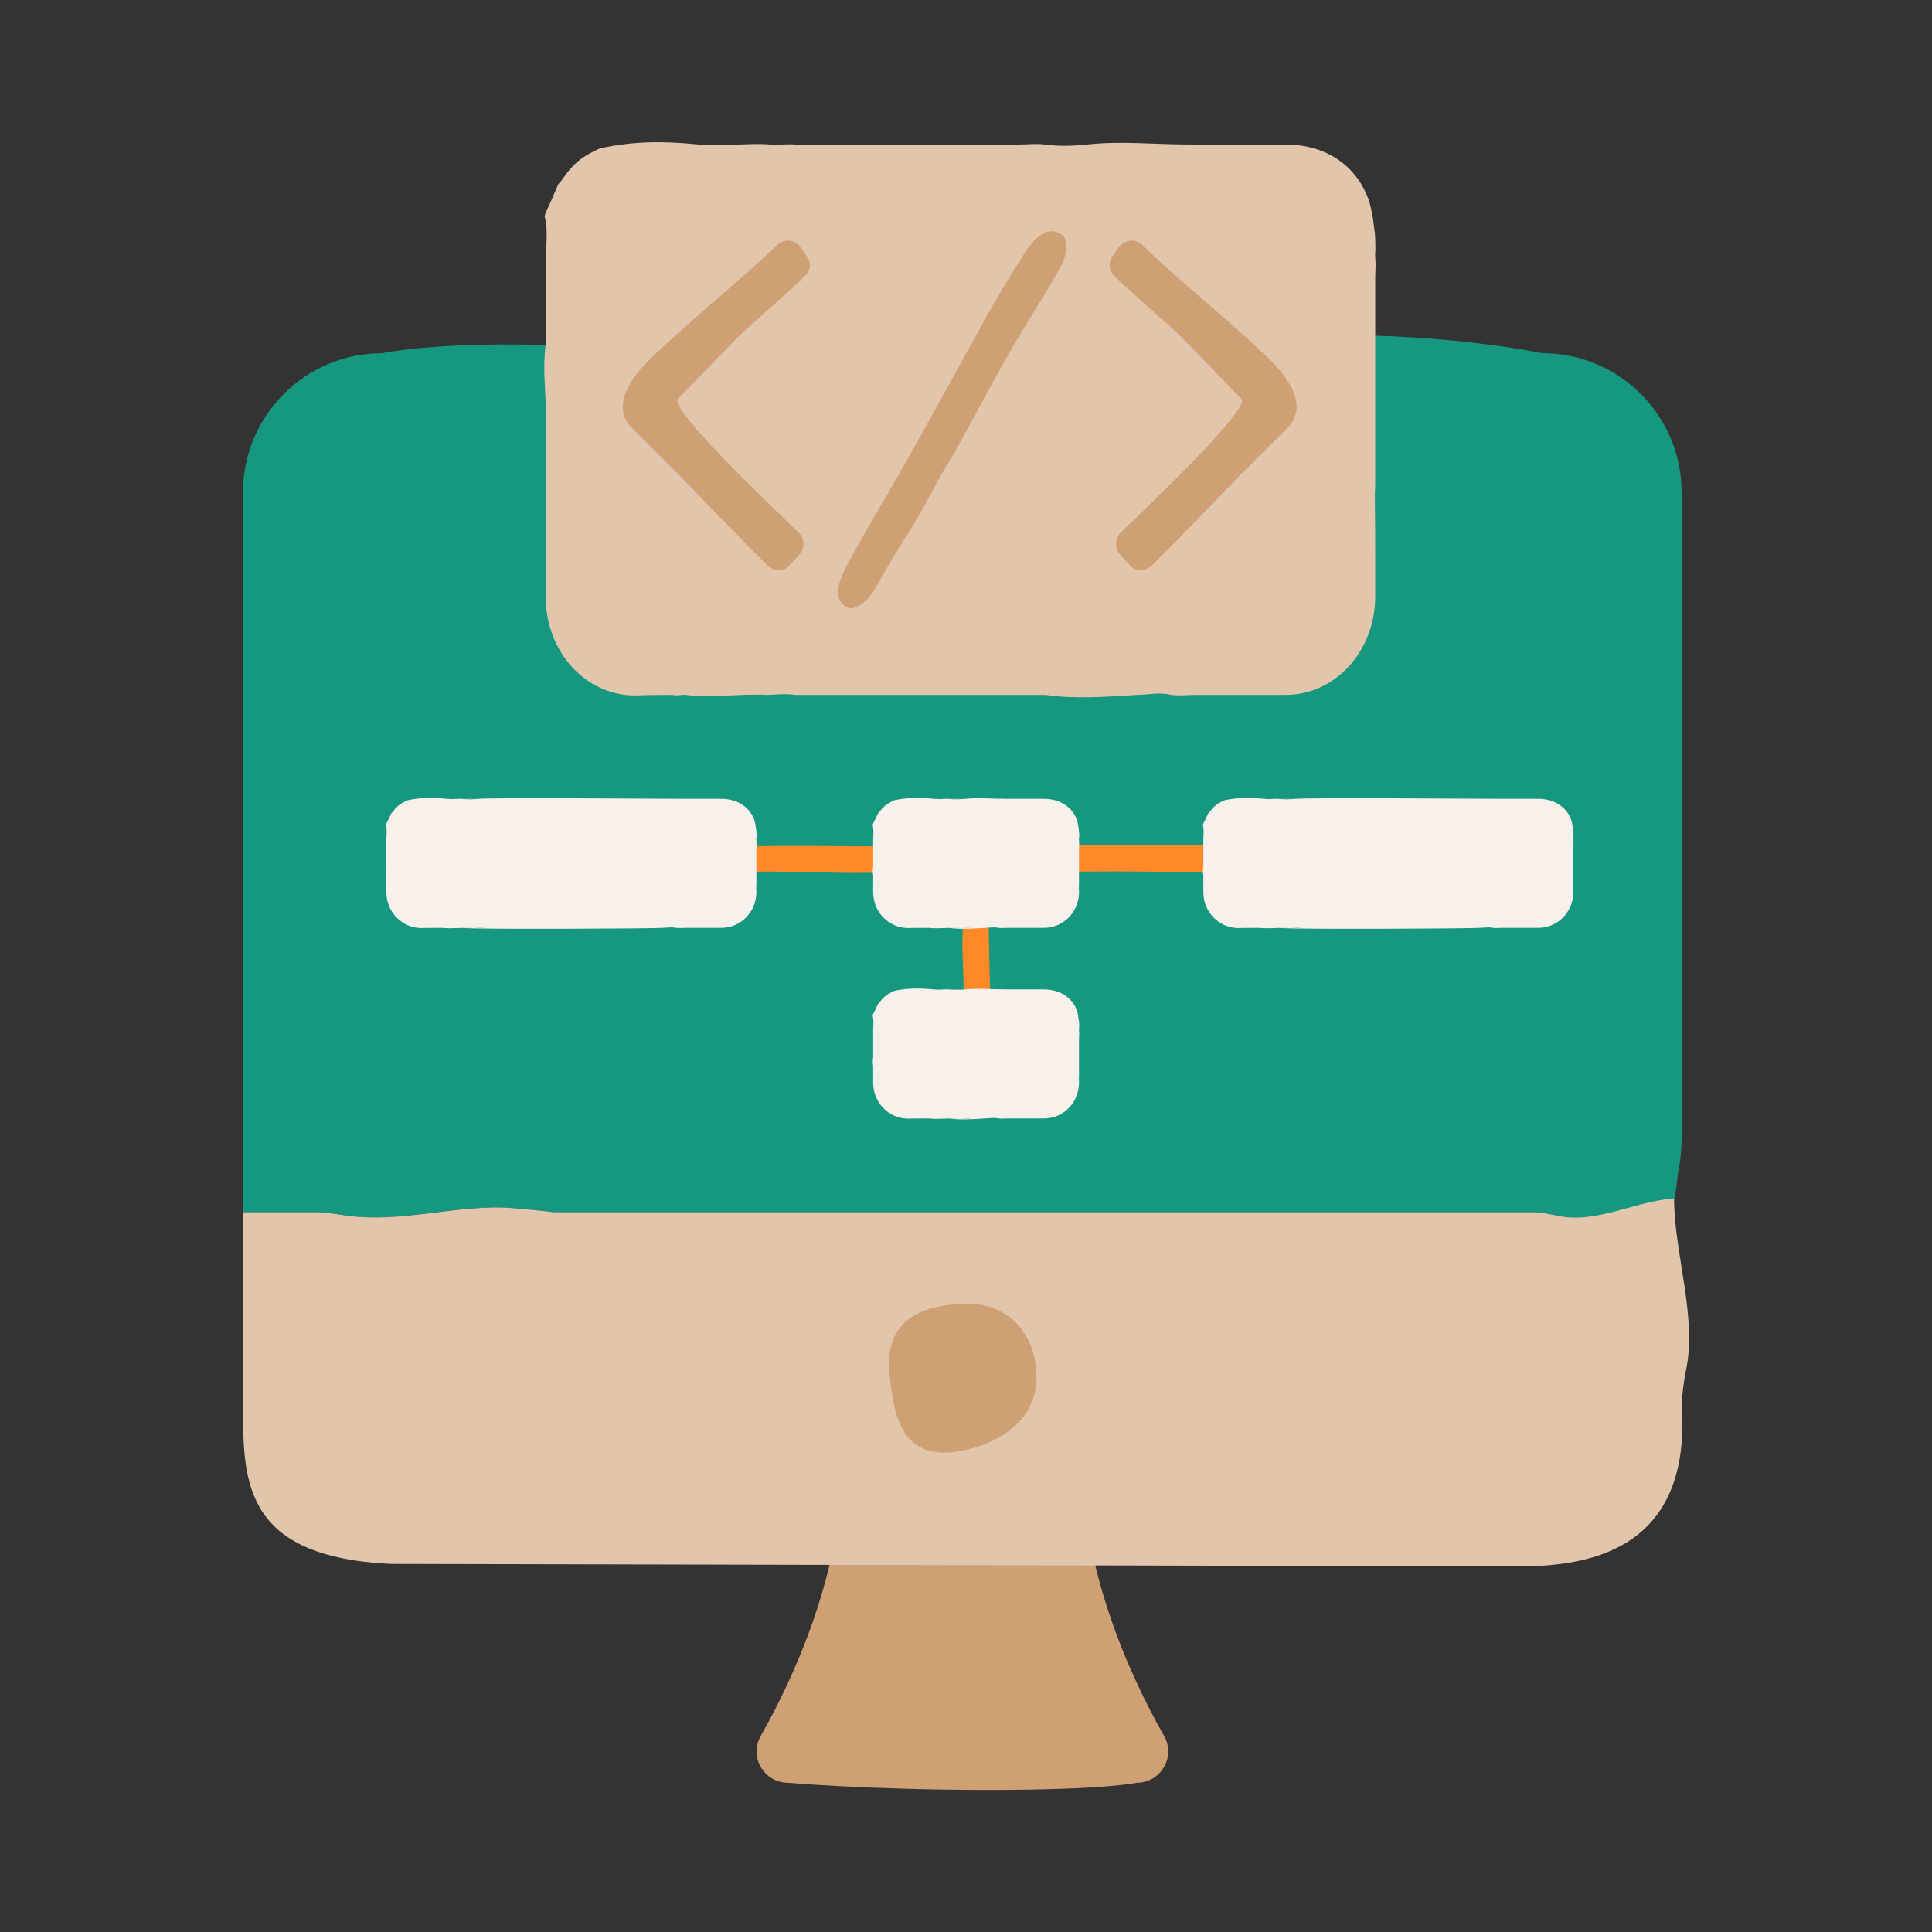 <?xml version="1.0" encoding="UTF-8"?>
<!-- Generator: Adobe Illustrator 23.1.0, SVG Export Plug-In . SVG Version: 6.00 Build 0)  -->
<svg xmlns="http://www.w3.org/2000/svg" xmlns:xlink="http://www.w3.org/1999/xlink" version="1.1" id="Layer_1" x="0px" y="0px" viewBox="0 0 1024 1024" style="enable-background:new 0 0 1024 1024;" xml:space="preserve">
<rect x="0" y="0" width="1024" height="1024" fill="#333333" stroke="none"/>
<style type="text/css">
	.st0{fill:#169780;}
	.st1{fill:#CEA074;}
	.st2{fill:#E2C6AC;}
	.st3{fill:#FF8928;}
	.st4{fill:#F8F0EA;}
</style>
<path class="st0" d="M891.3,261c0-40.8-33.1-73.8-73.8-73.8c0,0-49.5-10.3-111.2-9.4c-116.5,1.7-292.6,14.3-373.4,7.6  c-88-7.3-130.3,1.8-130.3,1.8c-40.8,0-73.8,33.1-73.8,73.8v381.5c0,0,14.9,0,40.7,0c3.5,0.3,7.2,0.6,10.9,1.3  c30.3,5.4,60.9-6,92.2-3.4c7,0.6,13.8,1.1,21,2.1c160.1,0,396.5,0,518.5,0c4.9,0,9,0.9,12.8,1.7c20.3,5.1,43.3,1.2,61.1-6.4  c2.5-1.3,2.5-12.7,4.1-20c1.3-7.2,1.3-16.4,1.3-26.8C891.3,486.7,891.3,261,891.3,261z"></path>
<path class="st1" d="M573.2,771l-63.1-25.3L446.9,771c0,61.7-26.1,118.1-43.7,149.1c-6.3,11.1,1.7,24.8,14.5,24.8  c0,0,42.7,3.8,106.4,3.8c62.3,0,78.4-3.8,78.4-3.8c12.7,0,20.8-13.7,14.5-24.8C599.4,889.1,573.2,832.7,573.2,771z"></path>
<path class="st2" d="M128.8,642.5v102.2c0,40.8,0.3,80.3,78,84.2l598.9,1.3c40.8,0,90.5-11.5,85.7-85.4c0,0,0-6.4,1.9-17  c6.7-28.8-6-63.3-6-92.6c-20.4,1.3-42.1,14-62.4,9c-3.9-0.7-7.9-1.7-12.8-1.7c-122,0-358.4,0-518.5,0c-7.2-0.9-14-1.5-21-2.1  c-30-2.7-60.6,8.8-92.2,3.4c-3.7-0.6-7.4-1-10.9-1.3C143.7,642.5,128.8,642.5,128.8,642.5z"></path>
<path class="st1" d="M549.4,729.9c0,21.5-17.8,34.6-38.9,38.9c-32.4,6.6-36.4-17.5-38.9-38.9c-2.9-25.1,9.5-37.6,38.9-38.9  C535.5,690,549.4,708.4,549.4,729.9z"></path>
<path class="st2" d="M681.5,368.3c0,0-19.1,0-48.3,0c-3.7,0-8,0.6-12.5,0c-6.6-1.6-12,0-18.2,0c-16,1-32.9,2.3-48.3,0  c-4.9,0-9.9,0-14.9,0c-40,0-82.3,0-117.9,0c-5.6-0.9-10.5,0-15.3,0c-14.3-0.7-28.6,1.7-42.7,0c-2.5-0.3-4.9,0.7-6.8,0  c-12.7,0-20.2,0.3-20.2,0.3c-26,0-47.1-23.2-47.1-51.8c0,0,0-33.8,0-77.5c0-2.6,0-5.2,0-7.8c1.2-17.1-2.3-32.7,0-49.5  c0-2.8,0-5.6,0-8.4c0-16.8,0-20.1,0-35.5c0-2.6,0-1.3,0.1-4c2-32.3-6-6.7,6.5-36.5c0.9-0.7,2-2.3,3.2-4c1.2-1.8,2.6-3.4,4-5  c4.3-4.7,9.3-7.4,15-10c17.8-3.8,32.9-3.9,52.4-2c13.2,1.3,24.9-1,37.9,0c4.3,0.3,8.6-0.4,13.1,0c35.5,0,77.8,0,117.9,0  c5,0,9.9-0.6,14.4,0c7.9,1,14.1,0.8,22.1,0c19.6-2,32.9,0,57.4,0c3.7,0,7.1,0,10.5,0c23.2,0,37.9,0,37.9,0  c19.5,0,36.3,9.8,43.4,28.4c1.2,3.1,1.9,7,2.6,10.8c1.2,9.6,1.2,6.9,1.3,16.3c-0.1,2.7-0.1,2.3-0.1,6c0,5.6,0-1.7,0,5  c0,2.2-0.1-11.9-0.2-9.3c0.2,12.6,0.2-5.4,0.4,7.1c-0.1,2.4-0.2,4.9-0.2,7.6c0,35.5,0,74.3,0,105.7c0,2.4-0.1,5.1-0.2,7.7  c0.2,15,0.2,28.6,0.2,43.3c0,2.5,0,4.6,0,6.3c0,3.4,0,5.3,0,5.3C728.6,345.4,707.5,368.3,681.5,368.3z"></path>
<g>
	<path class="st1" d="M345.7,189.2c-26.6,25.5-12,36.5-8.3,40.1l5.6,5.6c0.2,0.2,0.5,0.4,0.7,0.7l14.7,14.7c0.2,0.2,0.4,0.5,0.7,0.7   l36.6,37.6l10.8,10.8c3.4,3.3,8,4.2,11.3,0.8l5.6-5.9c3.3-3.4,3.2-8.9-0.2-12.2c-18.1-17.3-68.7-65.7-63.9-70.7   c5.9-6,3.2-3.2,8.6-8.8c5.4-5.6,12.6-13,22.5-23.2c7.5-7.7,29.3-25.7,36.9-33.9c2.3-2.5,2.6-6.2,0.7-9l-3.4-5.2   c-3-4.4-9.3-5.1-13-1.3C395.7,145.9,368.5,167.3,345.7,189.2z"></path>
	<path class="st1" d="M671.6,189.2c26.6,25.5,12,36.5,8.3,40.1l-5.6,5.6c-0.2,0.2-0.5,0.4-0.7,0.7l-14.7,14.7   c-0.2,0.2-0.4,0.5-0.7,0.7l-36.6,37.6l-10.8,10.8c-3.4,3.3-8,4.2-11.3,0.8l-5.6-5.9c-3.3-3.4-3.2-8.9,0.2-12.2   c18.1-17.3,68.7-65.7,63.9-70.7c-5.9-6-3.2-3.2-8.6-8.8c-5.4-5.6-12.6-13-22.5-23.2c-7.5-7.7-29.3-25.7-36.9-33.9   c-2.3-2.5-2.6-6.2-0.7-9l3.4-5.2c3-4.4,9.3-5.1,13-1.3C621.5,145.9,648.7,167.3,671.6,189.2z"></path>
	<path class="st1" d="M561.8,123.8c0,0,0.3,0.2,0.8,0.5c3.9,2.3,3.4,10.5-1.1,18.3c-0.4,0.6-0.7,1.3-1.1,1.9   c-9.2,16.2-17.3,27.9-29.5,49.7c-12.2,21.8-22.2,41.4-28.7,51.8c-6.5,10.4-13.7,26-21.1,37c-3.8,5.6-10.6,17.3-17,28.5   c-4.5,8-11.4,12.6-15.4,10.3l0,0c-7.6-4.3-4.5-14,1.5-24.6c0,0,5.9-11.1,19.3-33.8c13.7-23.2,37.5-67,54.4-97.5   c9-16.1,17.2-28.5,17.2-28.5C547.2,126.9,554.2,119.5,561.8,123.8z"></path>
</g>
<path class="st3" d="M687,456.2c0,0,0,0.2,0,0.7c-0.1,3.2-10.4,5.7-23,5.7c-1,0-2,0-3,0c-26.1,0-45.9-0.9-80.9-0.7  c-35,0.2-65.8,0.9-83,0.5c-17.1-0.3-41.1,0.7-59.6,0c-9.5-0.4-28.4-0.5-46.6-0.4c-12.8,0-23.2-2.6-23.2-5.8l0,0  c0-6.2,13.8-7.7,30.9-7.7c0,0,17.6-0.3,54.6,0c37.8,0.3,107.6-0.5,156.3-0.8c25.8-0.1,46.6,0.6,46.6,0.6  C673.2,448.3,687,450,687,456.2z"></path>
<path class="st3" d="M516.4,553.8c0,0-0.2,0-0.7,0c-3.2,0-5.7-3.2-5.7-7c0-0.3,0-0.6,0-0.9c0-7.9,0.9-14,0.7-24.6  c-0.2-10.6-0.9-20-0.5-25.2c0.3-5.2-0.7-12.5,0-18.1c0.4-2.9,0.5-8.6,0.4-14.2c0-3.9,2.6-7.1,5.8-7.1l0,0c6.2,0,7.7,4.2,7.7,9.4  c0,0,0.3,5.4,0,16.6c-0.3,11.5,0.5,32.7,0.8,47.5c0.1,7.9-0.6,14.2-0.6,14.2C524.2,549.5,522.5,553.8,516.4,553.8z"></path>
<path class="st4" d="M382.3,491.8c0,0-7.6,0-19.1,0c-1.4,0-3.1,0.2-5,0c-2.6-0.6-4.7,0-7.2,0c-6.3,0.4-100,0.9-106.1,0  c-1.9,0-3.9,0-5.9,0c71.2,0,119.1,0,18,0c-2.2-0.3-4.2,0-6,0c-5.7-0.3-11.3,0.6-16.9,0c-1-0.1-2,0.2-2.7,0c-5,0-8,0.1-8,0.1  c-10.3,0-18.6-8.5-18.6-19c0,0,0,5.7,0-10.3c0-0.9,0-1.9,0-2.9c0.5-6.3-0.9,8.5,0,2.4c0-1,0-2.1,0-3.1c0-6.2,0-7.4,0-13  c0-0.9,0-0.5,0-1.5c0.8-11.9-2.4-2.5,2.6-13.4c0.4-0.3,0.8-0.8,1.3-1.5c0.5-0.6,1-1.3,1.6-1.8c1.7-1.7,3.7-2.7,5.9-3.7  c7-1.4,13-1.4,20.7-0.7c5.2,0.5,9.8-0.4,15,0c1.7,0.1,3.4-0.1,5.2,0c101,0,53.1,0-18,0c2,0,3.9-0.2,5.7,0c3.1,0.4,5.6,0.3,8.7,0  c7.7-0.7,100,0,109.7,0c1.4,0,2.8,0,4.1,0c9.2,0,15,0,15,0c7.7,0,14.3,3.6,17.2,10.4c0.5,1.1,0.8,2.6,1,4c0.5,3.5,0.5,2.5,0.5,6  c-0.1,1-0.1,0.9-0.1,2.2c0,2,0-0.6,0,1.8c0,0.8,0-4.4-0.1-3.4c0.1,4.6,0.1-2,0.2,2.6c0,0.9-0.1,1.8-0.1,2.8c0,13,0,6.7,0,18.2  c0,0.9-0.1,1.9-0.1,2.8c0.1,5.5,0.1-7.6,0.1-2.2c0,0.9,0,1.7,0,2.3c0,1.3,0,1.9,0,1.9C400.9,483.4,392.6,491.8,382.3,491.8z"></path>
<path class="st4" d="M815.3,491.8c0,0-7.6,0-19.1,0c-1.4,0-3.1,0.2-5,0c-2.6-0.6-4.7,0-7.2,0c-6.3,0.4-100,0.9-106.1,0  c-1.9,0-3.9,0-5.9,0c71.2,0,119.1,0,18,0c-2.2-0.3-4.2,0-6,0c-5.7-0.3-11.3,0.6-16.9,0c-1-0.1-2,0.2-2.7,0c-5,0-8,0.1-8,0.1  c-10.3,0-18.6-8.5-18.6-19c0,0,0,5.7,0-10.3c0-0.9,0-1.9,0-2.9c0.5-6.3-0.9,8.5,0,2.4c0-1,0-2.1,0-3.1c0-6.2,0-7.4,0-13  c0-0.9,0-0.5,0-1.5c0.8-11.9-2.4-2.5,2.6-13.4c0.4-0.3,0.8-0.8,1.3-1.5c0.5-0.6,1-1.3,1.6-1.8c1.7-1.7,3.7-2.7,5.9-3.7  c7-1.4,13-1.4,20.7-0.7c5.2,0.5,9.8-0.4,15,0c1.7,0.1,3.4-0.1,5.2,0c101,0,53.1,0-18,0c2,0,3.9-0.2,5.7,0c3.1,0.4,5.6,0.3,8.7,0  c7.7-0.7,100,0,109.7,0c1.4,0,2.8,0,4.1,0c9.2,0,15,0,15,0c7.7,0,14.3,3.6,17.2,10.4c0.5,1.1,0.8,2.6,1,4c0.5,3.5,0.5,2.5,0.5,6  c-0.1,1-0.1,0.9-0.1,2.2c0,2,0-0.6,0,1.8c0,0.8,0-4.4-0.1-3.4c0.1,4.6,0.1-2,0.2,2.6c0,0.9-0.1,1.8-0.1,2.8c0,13,0,6.7,0,18.2  c0,0.9-0.1,1.9-0.1,2.8c0.1,5.5,0.1-7.6,0.1-2.2c0,0.9,0,1.7,0,2.3c0,1.3,0,1.9,0,1.9C833.9,483.4,825.6,491.8,815.3,491.8z"></path>
<path class="st4" d="M553.3,592.8c0,0-7.6,0-19.1,0c-1.4,0-3.1,0.2-5,0c-2.6-0.6-4.7,0-7.2,0c-6.3,0.4-13,0.9-19.1,0  c-1.9,0-3.9,0-5.9,0c-15.8,0,32.1,0,18,0c-2.2-0.3-4.2,0-6,0c-5.7-0.3-11.3,0.6-16.9,0c-1-0.1-2,0.2-2.7,0c-5,0-8,0.1-8,0.1  c-10.3,0-18.6-8.5-18.6-19c0,0,0,5.7,0-10.3c0-0.9,0-1.9,0-2.9c0.5-6.3-0.9,8.5,0,2.4c0-1,0-2.1,0-3.1c0-6.2,0-7.4,0-13  c0-0.9,0-0.5,0-1.5c0.8-11.9-2.4-2.5,2.6-13.4c0.4-0.3,0.8-0.8,1.3-1.5c0.5-0.6,1-1.3,1.6-1.8c1.7-1.7,3.7-2.7,5.9-3.7  c7-1.4,13-1.4,20.7-0.7c5.2,0.5,9.8-0.4,15,0c1.7,0.1,3.4-0.1,5.2,0c14,0-33.9,0-18,0c2,0,3.9-0.2,5.7,0c3.1,0.4,5.6,0.3,8.7,0  c7.7-0.7,13,0,22.7,0c1.4,0,2.8,0,4.1,0c9.2,0,15,0,15,0c7.7,0,14.3,3.6,17.2,10.4c0.5,1.1,0.8,2.6,1,4c0.5,3.5,0.5,2.5,0.5,6  c-0.1,1-0.1,0.9-0.1,2.2c0,2,0-0.6,0,1.8c0,0.8,0-4.4-0.1-3.4c0.1,4.6,0.1-2,0.2,2.6c0,0.9-0.1,1.8-0.1,2.8c0,13,0,6.7,0,18.2  c0,0.9-0.1,1.9-0.1,2.8c0.1,5.5,0.1-7.6,0.1-2.2c0,0.9,0,1.7,0,2.3c0,1.3,0,1.9,0,1.9C571.9,584.4,563.6,592.8,553.3,592.8z"></path>
<path class="st4" d="M553.3,491.8c0,0-7.6,0-19.1,0c-1.4,0-3.1,0.2-5,0c-2.6-0.6-4.7,0-7.2,0c-6.3,0.4-13,0.9-19.1,0  c-1.9,0-3.9,0-5.9,0c-15.8,0,32.1,0,18,0c-2.2-0.3-4.2,0-6,0c-5.7-0.3-11.3,0.6-16.9,0c-1-0.1-2,0.2-2.7,0c-5,0-8,0.1-8,0.1  c-10.3,0-18.6-8.5-18.6-19c0,0,0,5.7,0-10.3c0-0.9,0-1.9,0-2.9c0.5-6.3-0.9,8.5,0,2.4c0-1,0-2.1,0-3.1c0-6.2,0-7.4,0-13  c0-0.9,0-0.5,0-1.5c0.8-11.9-2.4-2.5,2.6-13.4c0.4-0.3,0.8-0.8,1.3-1.5c0.5-0.6,1-1.3,1.6-1.8c1.7-1.7,3.7-2.7,5.9-3.7  c7-1.4,13-1.4,20.7-0.7c5.2,0.5,9.8-0.4,15,0c1.7,0.1,3.4-0.1,5.2,0c14,0-33.9,0-18,0c2,0,3.9-0.2,5.7,0c3.1,0.4,5.6,0.3,8.7,0  c7.7-0.7,13,0,22.7,0c1.4,0,2.8,0,4.1,0c9.2,0,15,0,15,0c7.7,0,14.3,3.6,17.2,10.4c0.5,1.1,0.8,2.6,1,4c0.5,3.5,0.5,2.5,0.5,6  c-0.1,1-0.1,0.9-0.1,2.2c0,2,0-0.6,0,1.8c0,0.8,0-4.4-0.1-3.4c0.1,4.6,0.1-2,0.2,2.6c0,0.9-0.1,1.8-0.1,2.8c0,13,0,6.7,0,18.2  c0,0.9-0.1,1.9-0.1,2.8c0.1,5.5,0.1-7.6,0.1-2.2c0,0.9,0,1.7,0,2.3c0,1.3,0,1.9,0,1.9C571.9,483.4,563.6,491.8,553.3,491.8z"></path>
</svg>
